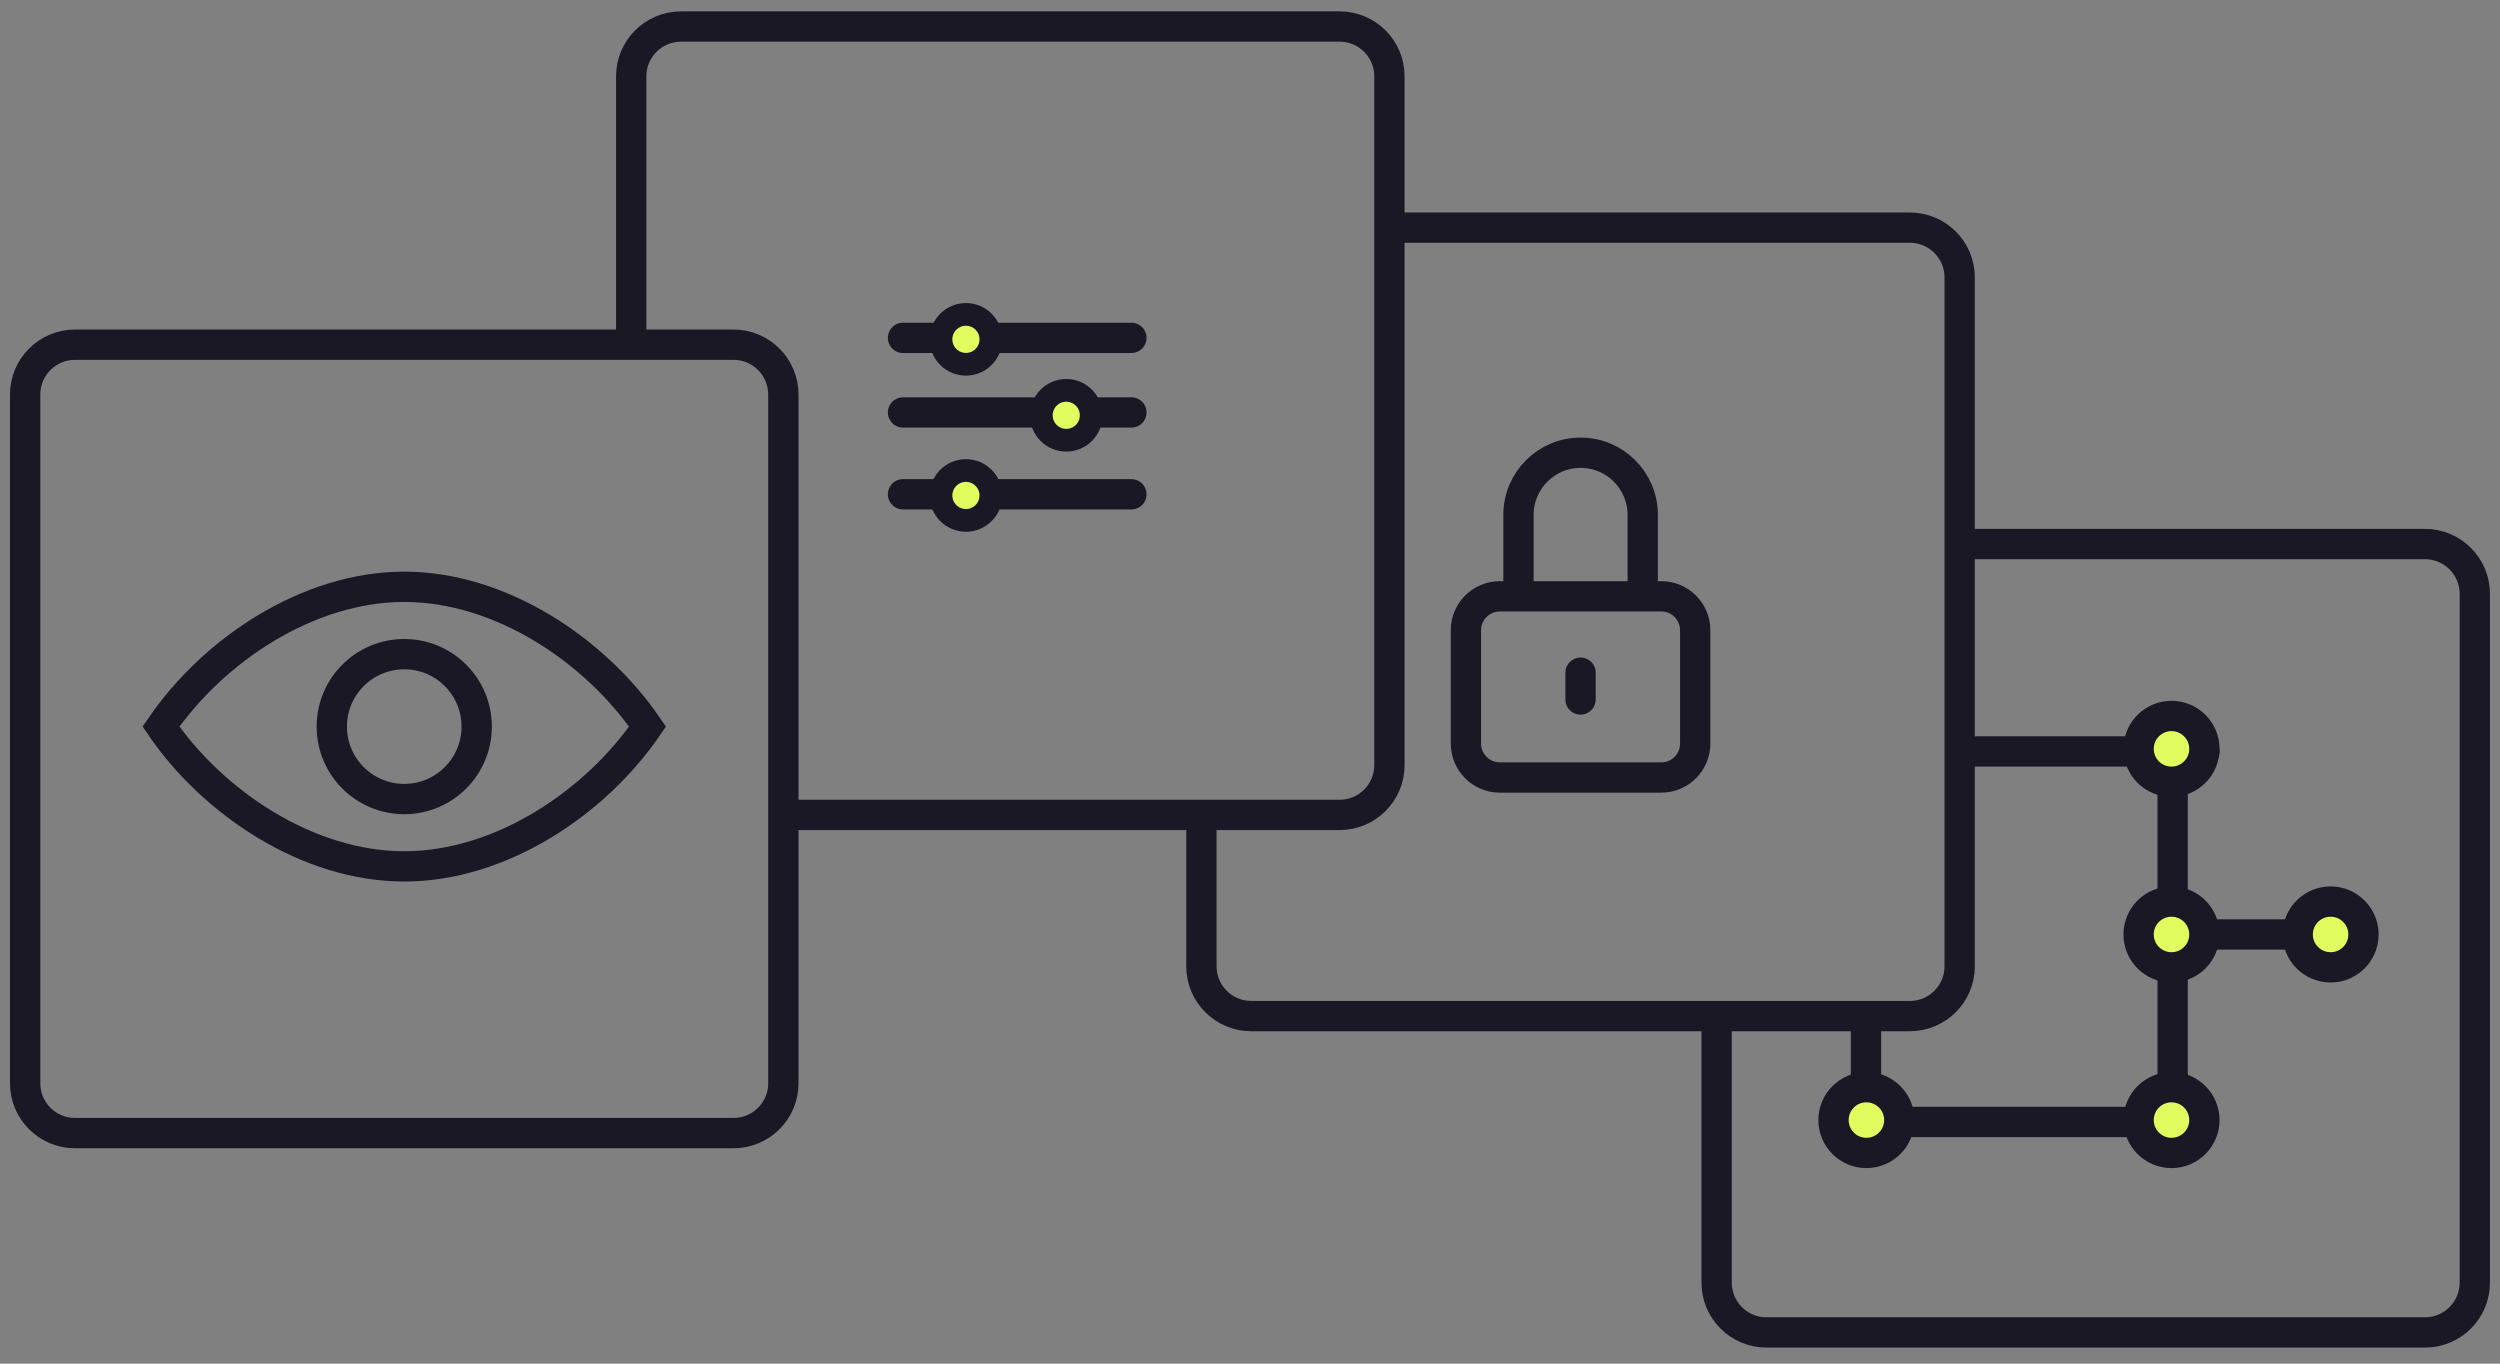 <svg width="330" height="180" viewBox="0 0 330 180" fill="none" xmlns="http://www.w3.org/2000/svg">
<rect x="0" y="0" width="330" height="180" fill="#808080" stroke="none"/>
<path d="M21.246 95.91C28.165 106.026 40.669 114.362 53.362 114.362C66.055 114.362 78.559 106.026 85.478 95.91C78.559 85.793 66.055 77.457 53.362 77.457C40.669 77.457 28.165 85.793 21.246 95.91Z" stroke="#1A1825" stroke-width="4" stroke-miterlimit="10"/>
<path d="M53.36 105.475C58.642 105.475 62.924 101.193 62.924 95.911C62.924 90.629 58.642 86.348 53.36 86.348C48.079 86.348 43.797 90.629 43.797 95.911C43.797 101.193 48.079 105.475 53.36 105.475Z" stroke="#1A1825" stroke-width="4" stroke-miterlimit="10"/>
<path d="M103.801 107.569H176.826C180.459 107.569 183.404 104.625 183.404 100.992V10.078C183.404 6.445 180.459 3.5 176.826 3.5H89.898C86.265 3.5 83.32 6.445 83.32 10.078V44.824" stroke="#1A1825" stroke-width="4" stroke-miterlimit="10"/>
<path d="M256.924 71.813H320.099C323.732 71.813 326.677 74.758 326.677 78.391V169.305C326.677 172.938 323.732 175.883 320.099 175.883H233.172C229.539 175.883 226.594 172.938 226.594 169.305V134.558" stroke="#1A1825" stroke-width="4" stroke-miterlimit="10"/>
<line x1="260.836" y1="99.191" x2="290.979" y2="99.191" stroke="#1A1825" stroke-width="4" stroke-linecap="round"/>
<line x1="287.457" y1="123.348" x2="302.758" y2="123.348" stroke="#1A1825" stroke-width="4" stroke-linecap="round"/>
<line x1="286.789" y1="146.313" x2="286.789" y2="104.391" stroke="#1A1825" stroke-width="4" stroke-linecap="round"/>
<line x1="246.312" y1="146.313" x2="246.312" y2="134.715" stroke="#1A1825" stroke-width="4" stroke-linecap="round"/>
<line x1="251.875" y1="148.102" x2="282.018" y2="148.102" stroke="#1A1825" stroke-width="4" stroke-linecap="round"/>
<circle cx="286.638" cy="123.349" r="4.341" fill="#E0FC5F" stroke="#1A1825" stroke-width="4"/>
<circle cx="307.638" cy="123.349" r="4.341" fill="#E0FC5F" stroke="#1A1825" stroke-width="4"/>
<circle cx="286.638" cy="98.849" r="4.341" fill="#E0FC5F" stroke="#1A1825" stroke-width="4"/>
<circle cx="286.638" cy="147.849" r="4.341" fill="#E0FC5F" stroke="#1A1825" stroke-width="4"/>
<circle cx="246.365" cy="147.849" r="4.341" fill="#E0FC5F" stroke="#1A1825" stroke-width="4"/>
<path d="M96.826 45.5H9.898C6.265 45.5 3.32 48.445 3.32 52.078V142.992C3.32 146.625 6.265 149.569 9.898 149.569H96.826C100.459 149.569 103.404 146.625 103.404 142.992V52.078C103.404 48.445 100.459 45.5 96.826 45.5Z" stroke="#1A1825" stroke-width="4" stroke-miterlimit="10"/>
<line x1="119.199" y1="44.598" x2="149.342" y2="44.598" stroke="#1A1825" stroke-width="4" stroke-linecap="round"/>
<line x1="119.199" y1="54.445" x2="149.342" y2="54.445" stroke="#1A1825" stroke-width="4" stroke-linecap="round"/>
<line x1="119.199" y1="65.246" x2="149.342" y2="65.246" stroke="#1A1825" stroke-width="4" stroke-linecap="round"/>
<circle cx="127.503" cy="44.792" r="3.292" fill="#E0FC5F" stroke="#1A1825" stroke-width="3"/>
<circle cx="140.745" cy="54.819" r="3.292" fill="#E0FC5F" stroke="#1A1825" stroke-width="3"/>
<circle cx="127.503" cy="65.401" r="3.292" fill="#E0FC5F" stroke="#1A1825" stroke-width="3"/>
<path d="M183.404 30.047H252.099C255.729 30.047 258.677 32.987 258.677 36.625V127.546C258.677 131.176 255.737 134.124 252.099 134.124H165.164C161.534 134.124 158.586 131.184 158.586 127.546V107.57" stroke="#1A1825" stroke-width="4" stroke-miterlimit="10"/>
<path d="M219.288 78.715H197.979C195.505 78.715 193.5 80.72 193.5 83.194V98.153C193.5 100.626 195.505 102.631 197.979 102.631H219.288C221.762 102.631 223.767 100.626 223.767 98.153V83.194C223.767 80.72 221.762 78.715 219.288 78.715Z" stroke="#1A1825" stroke-width="4" stroke-miterlimit="10"/>
<path d="M208.633 88.793V92.332" stroke="#1A1825" stroke-width="4" stroke-miterlimit="10" stroke-linecap="round"/>
<path d="M200.441 77.457V67.961C200.441 63.437 204.109 59.762 208.641 59.762C213.165 59.762 216.84 63.429 216.84 67.961V77.457" stroke="#1A1825" stroke-width="4" stroke-miterlimit="10"/>
</svg>
